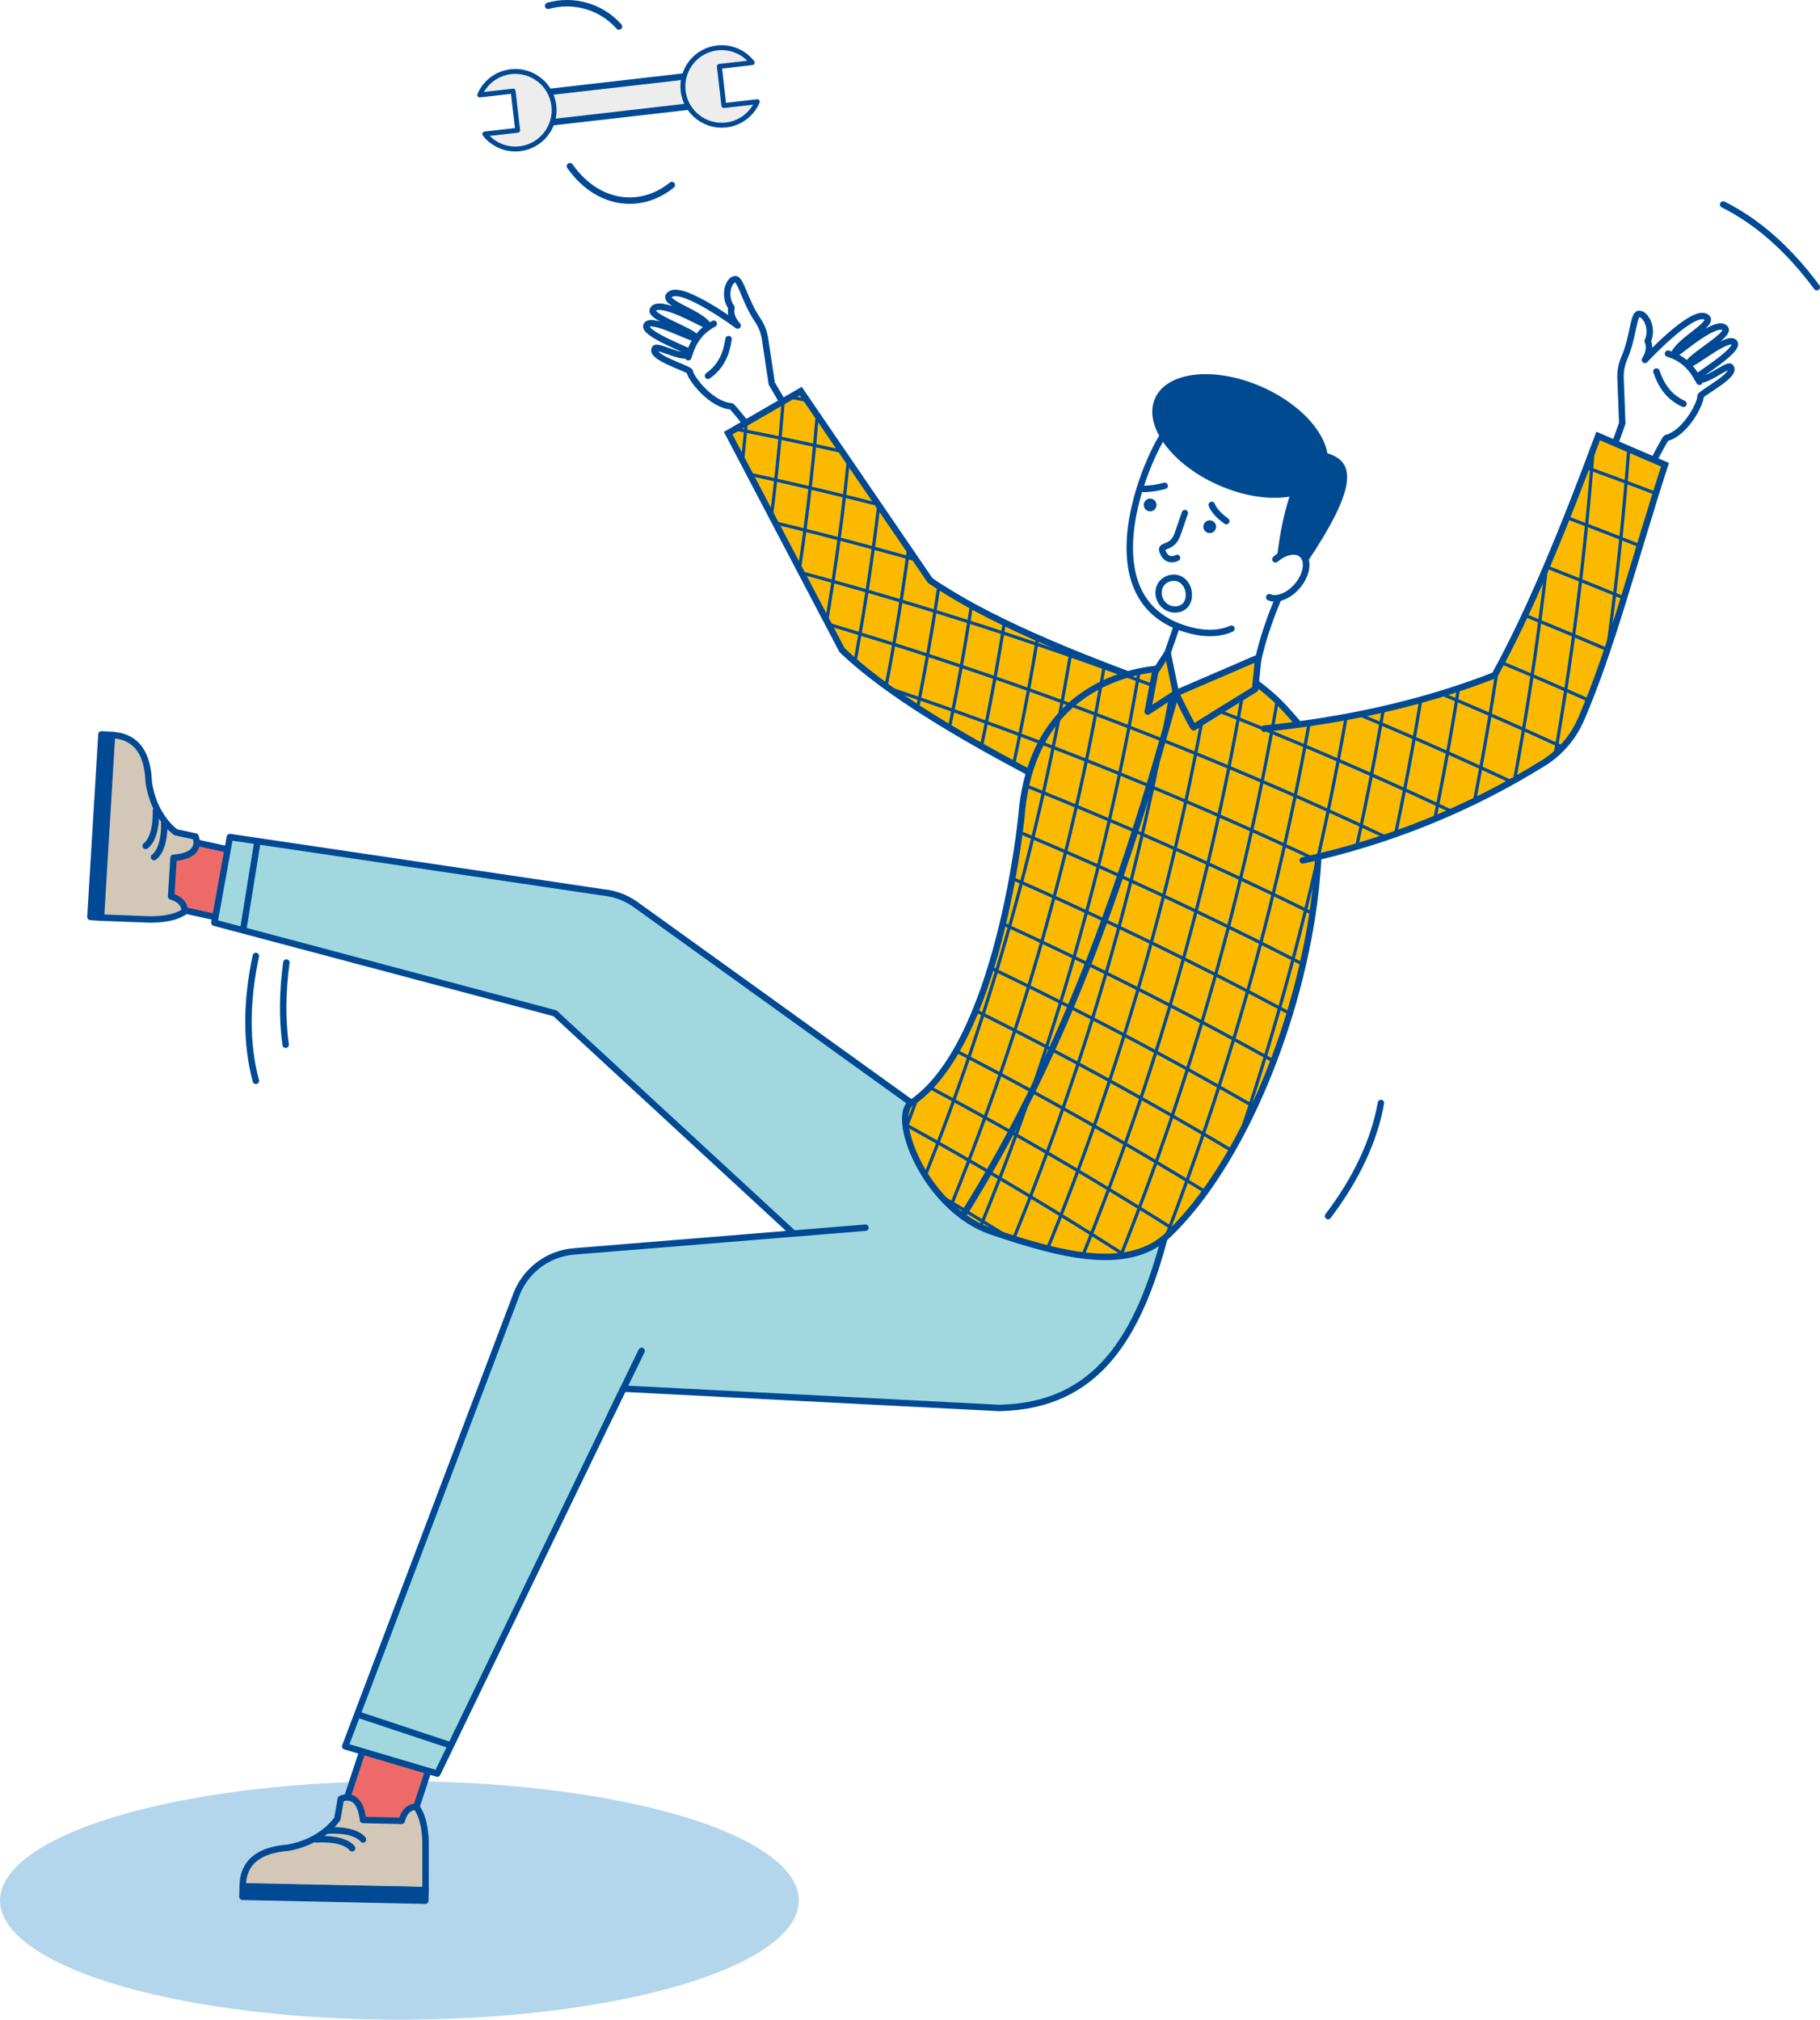 <?xml version="1.0" encoding="utf-8"?>
<!-- Generator: Adobe Illustrator 27.0.1, SVG Export Plug-In . SVG Version: 6.00 Build 0)  -->
<svg version="1.1" xmlns="http://www.w3.org/2000/svg" xmlns:xlink="http://www.w3.org/1999/xlink" x="0px" y="0px"
	 viewBox="0 0 424.569 471.2" style="enable-background:new 0 0 424.569 471.2;" xml:space="preserve">
<style type="text/css">
	.st0{fill:#FFFFFF;}
	.st1{fill:#0062AE;}
	.st2{fill:#EDEDED;}
	.st3{fill:#EBF6F6;}
	.st4{fill:#004994;}
	.st5{fill:#808080;}
	.st6{fill:#0075BF;}
	.st7{fill:#DADADA;}
	.st8{clip-path:url(#SVGID_00000163768549301937234560000007163048825406513070_);}
	.st9{fill:#63ABD8;}
	.st10{fill:#A1DAF8;}
	.st11{fill:#F4A6A5;}
	.st12{fill:#EF8180;}
	.st13{opacity:0.4;fill:#A1DAF8;}
	.st14{clip-path:url(#SVGID_00000036219347846313012570000012886630102944395660_);}
	.st15{fill:#D3C7B8;stroke:#004994;stroke-width:1.022;stroke-linecap:round;stroke-linejoin:round;stroke-miterlimit:10;}
	.st16{fill:#A88E72;stroke:#004994;stroke-width:1.022;stroke-linecap:round;stroke-linejoin:round;stroke-miterlimit:10;}
	.st17{fill:none;stroke:#004994;stroke-width:1.022;stroke-linecap:round;stroke-linejoin:round;stroke-miterlimit:10;}
	.st18{fill:#80A4C9;stroke:#004994;stroke-width:1.022;stroke-linecap:round;stroke-linejoin:round;stroke-miterlimit:10;}
	.st19{fill:#FBBA00;stroke:#004994;stroke-width:1.022;stroke-linecap:round;stroke-miterlimit:10;}
	.st20{fill:#004994;stroke:#004994;stroke-width:1.022;stroke-linecap:round;stroke-linejoin:round;stroke-miterlimit:10;}
	.st21{fill:none;stroke:#004A92;stroke-width:0.986;stroke-linecap:round;stroke-linejoin:round;stroke-miterlimit:10;}
	.st22{fill:#FFFFFF;stroke:#004994;stroke-width:1.022;stroke-linecap:round;stroke-linejoin:round;stroke-miterlimit:10;}
	.st23{fill:#FBBA00;stroke:#004994;stroke-width:1.022;stroke-linecap:round;stroke-linejoin:round;stroke-miterlimit:10;}
	.st24{fill:none;stroke:#004A92;stroke-width:0.573;stroke-linecap:round;stroke-linejoin:round;stroke-miterlimit:10;}
	.st25{fill:none;stroke:#004A92;stroke-width:0.528;stroke-linecap:round;stroke-linejoin:round;stroke-miterlimit:10;}
	.st26{fill:none;stroke:#004994;stroke-width:1.022;stroke-linecap:round;stroke-miterlimit:10;}
	.st27{opacity:0.5;}
	.st28{opacity:0.16;fill:url(#SVGID_00000129182956321651975450000006918209395526501522_);}
	.st29{opacity:0.16;fill:url(#SVGID_00000007405208094391716020000017697337684137219510_);}
	.st30{fill:#EC6B69;}
	.st31{opacity:0.5;fill:#A1DAF8;}
	.st32{fill:#EC6B69;stroke:#004994;stroke-linecap:round;stroke-linejoin:round;stroke-miterlimit:10;}
	.st33{fill:#D3C7B8;stroke:#004994;stroke-linejoin:round;stroke-miterlimit:10;}
	.st34{fill:none;stroke:#004994;stroke-linecap:round;stroke-linejoin:round;stroke-miterlimit:10;}
	.st35{fill:#004994;stroke:#004994;stroke-linejoin:round;stroke-miterlimit:10;}
	.st36{fill:#00B1EB;}
	.st37{fill:#A1D8DF;stroke:#004994;stroke-miterlimit:10;}
	.st38{fill:#FBBA00;stroke:#004994;stroke-linecap:round;stroke-linejoin:round;stroke-miterlimit:10;}
	.st39{fill:none;stroke:#004994;stroke-linecap:round;stroke-miterlimit:10;}
	.st40{fill:#FFFFFF;stroke:#004994;stroke-linecap:round;stroke-linejoin:round;stroke-miterlimit:10;}
	.st41{fill:#004994;stroke:#004994;stroke-linecap:round;stroke-linejoin:round;stroke-miterlimit:10;}
	.st42{fill:#EC6B69;stroke:#004994;stroke-miterlimit:10;}
	.st43{clip-path:url(#SVGID_00000077307193048379865940000012036232704842033319_);}
	.st44{fill:none;stroke:#004994;stroke-width:0.5;stroke-linecap:round;stroke-linejoin:round;stroke-miterlimit:10;}
	.st45{clip-path:url(#SVGID_00000134941106035578908930000006071886632529039756_);}
	.st46{fill:none;stroke:#004994;stroke-width:2;stroke-linecap:round;stroke-linejoin:round;stroke-miterlimit:10;}
	.st47{clip-path:url(#SVGID_00000118388930603141667160000009905787595349687721_);}
	.st48{fill:#FFFFFF;stroke:#004994;stroke-linejoin:round;stroke-miterlimit:10;}
	.st49{fill:#00B1EB;stroke:#004994;stroke-miterlimit:10;}
	.st50{fill:#80A4C9;stroke:#004994;stroke-linecap:round;stroke-linejoin:round;stroke-miterlimit:10;}
	.st51{fill:#B9A58E;stroke:#004994;stroke-linecap:round;stroke-linejoin:round;stroke-miterlimit:10;}
	.st52{fill:#FDDC80;stroke:#004994;stroke-linecap:round;stroke-linejoin:round;stroke-miterlimit:10;}
	.st53{opacity:0.3;fill:#0075BF;}
	.st54{fill:#FFFFFF;stroke:#004994;stroke-width:1.662;stroke-linejoin:round;stroke-miterlimit:10;}
	.st55{fill:none;stroke:#004994;stroke-width:1.662;stroke-linecap:round;stroke-linejoin:round;stroke-miterlimit:10;}
	.st56{fill:#004994;stroke:#004994;stroke-width:1.662;stroke-linejoin:round;stroke-miterlimit:10;}
	.st57{fill:#004994;stroke:#004994;stroke-width:1.662;stroke-linecap:round;stroke-linejoin:round;stroke-miterlimit:10;}
	.st58{fill:#00B1EB;stroke:#004994;stroke-width:1.662;stroke-miterlimit:10;}
	.st59{fill:#80A4C9;stroke:#004994;stroke-width:1.662;stroke-linecap:round;stroke-linejoin:round;stroke-miterlimit:10;}
	.st60{fill:#FBBA00;stroke:#004994;stroke-width:1.662;stroke-linecap:round;stroke-linejoin:round;stroke-miterlimit:10;}
	.st61{fill:#B9A58E;stroke:#004994;stroke-width:1.662;stroke-linecap:round;stroke-linejoin:round;stroke-miterlimit:10;}
	.st62{fill:#FFFFFF;stroke:#004994;stroke-width:1.662;stroke-linecap:round;stroke-linejoin:round;stroke-miterlimit:10;}
	.st63{fill:#FDDC80;stroke:#004994;stroke-width:1.662;stroke-linecap:round;stroke-linejoin:round;stroke-miterlimit:10;}
	.st64{fill:#D3C7B8;stroke:#004994;stroke-width:1.662;stroke-linejoin:round;stroke-miterlimit:10;}
	.st65{fill:#D3C7B8;stroke:#004994;stroke-linecap:round;stroke-linejoin:round;stroke-miterlimit:10;}
	.st66{fill:#EC6B69;stroke:#004994;stroke-width:0.75;stroke-linecap:round;stroke-linejoin:round;stroke-miterlimit:10;}
	.st67{fill:#D3C7B8;stroke:#004994;stroke-width:0.75;stroke-linejoin:round;stroke-miterlimit:10;}
	.st68{fill:none;stroke:#004994;stroke-width:0.75;stroke-linecap:round;stroke-linejoin:round;stroke-miterlimit:10;}
	.st69{fill:#004994;stroke:#004994;stroke-width:0.75;stroke-linejoin:round;stroke-miterlimit:10;}
	.st70{fill:#A1D8DF;stroke:#004994;stroke-width:0.75;stroke-miterlimit:10;}
	.st71{fill:#FBBA00;stroke:#004994;stroke-width:0.75;stroke-linecap:round;stroke-linejoin:round;stroke-miterlimit:10;}
	.st72{fill:none;stroke:#004994;stroke-width:0.75;stroke-linecap:round;stroke-miterlimit:10;}
	.st73{fill:#FFFFFF;stroke:#004994;stroke-width:0.75;stroke-linecap:round;stroke-linejoin:round;stroke-miterlimit:10;}
	.st74{fill:#004994;stroke:#004994;stroke-width:0.75;stroke-linecap:round;stroke-linejoin:round;stroke-miterlimit:10;}
	.st75{fill:#EC6B69;stroke:#004994;stroke-width:0.75;stroke-miterlimit:10;}
	.st76{clip-path:url(#SVGID_00000037692802365461619840000011174415843140105147_);}
	.st77{fill:none;stroke:#004994;stroke-width:0.375;stroke-linecap:round;stroke-linejoin:round;stroke-miterlimit:10;}
	.st78{clip-path:url(#SVGID_00000070810026299042577230000013248110550295824306_);}
	.st79{clip-path:url(#SVGID_00000065781418424435968430000004946297129121431198_);}
	.st80{fill:#0075BF;stroke:#004994;stroke-width:0.75;stroke-miterlimit:10;}
	.st81{fill:#80A4C9;stroke:#004994;stroke-width:0.75;stroke-linecap:round;stroke-linejoin:round;stroke-miterlimit:10;}
	.st82{fill:#004A92;}
	.st83{fill:#004994;stroke:#80A4C9;stroke-width:0.75;stroke-linecap:round;stroke-linejoin:round;stroke-miterlimit:10;}
	.st84{fill:#FFFFFF;stroke:#004994;stroke-width:0.75;stroke-linejoin:round;stroke-miterlimit:10;}
	.st85{fill:#00B1EB;stroke:#004994;stroke-width:0.75;stroke-miterlimit:10;}
	.st86{fill:#B9A58E;stroke:#004994;stroke-width:0.75;stroke-linecap:round;stroke-linejoin:round;stroke-miterlimit:10;}
	.st87{fill:#FDDC80;stroke:#004994;stroke-width:0.75;stroke-linecap:round;stroke-linejoin:round;stroke-miterlimit:10;}
	.st88{fill:#D3C7B8;stroke:#004994;stroke-width:0.75;stroke-linecap:round;stroke-linejoin:round;stroke-miterlimit:10;}
	.st89{clip-path:url(#SVGID_00000168100301696828374340000016185661970617027992_);}
	.st90{fill:#A88E72;stroke:#004994;stroke-width:0.75;stroke-linecap:round;stroke-linejoin:round;stroke-miterlimit:10;}
	.st91{fill:none;stroke:#004A92;stroke-width:0.75;stroke-linecap:round;stroke-linejoin:round;stroke-miterlimit:10;}
	.st92{fill:none;stroke:#004A92;stroke-width:0.408;stroke-linecap:round;stroke-linejoin:round;stroke-miterlimit:10;}
	.st93{fill:none;stroke:#004A92;stroke-width:0.376;stroke-linecap:round;stroke-linejoin:round;stroke-miterlimit:10;}
	.st94{fill:#FBBA00;stroke:#004994;stroke-width:0.75;stroke-linecap:round;stroke-miterlimit:10;}
	.st95{clip-path:url(#SVGID_00000098211675489117226740000011985850529417088395_);}
	.st96{fill:#F2F2F2;stroke:#004994;stroke-width:0.75;stroke-miterlimit:10;}
	.st97{fill:#FFFFFF;stroke:#004994;stroke-width:0.75;stroke-miterlimit:10;}
	.st98{fill:#004994;stroke:#004994;stroke-width:0.75;stroke-miterlimit:10;}
	.st99{fill:none;stroke:#004994;stroke-width:3;stroke-linecap:round;stroke-miterlimit:10;}
	.st100{clip-path:url(#SVGID_00000130637868615773846110000005355772467905853317_);}
	.st101{clip-path:url(#SVGID_00000110434869758764210410000010099656727988972193_);}
	.st102{fill:#0075BF;stroke:#004994;stroke-miterlimit:10;}
	.st103{fill:#004994;stroke:#80A4C9;stroke-linecap:round;stroke-linejoin:round;stroke-miterlimit:10;}
	.st104{clip-path:url(#SVGID_00000160161100645682705210000003397850202480991126_);}
	.st105{clip-path:url(#SVGID_00000052086690118272669480000007645678067967861912_);}
	.st106{clip-path:url(#SVGID_00000121244123003549991930000012132701097517204388_);}
	.st107{fill:#A88E72;stroke:#004994;stroke-linecap:round;stroke-linejoin:round;stroke-miterlimit:10;}
	.st108{fill:none;stroke:#004A92;stroke-linecap:round;stroke-linejoin:round;stroke-miterlimit:10;}
	.st109{fill:none;stroke:#004A92;stroke-width:0.544;stroke-linecap:round;stroke-linejoin:round;stroke-miterlimit:10;}
	.st110{fill:none;stroke:#004A92;stroke-width:0.502;stroke-linecap:round;stroke-linejoin:round;stroke-miterlimit:10;}
	.st111{fill:#FBBA00;stroke:#004994;stroke-linecap:round;stroke-miterlimit:10;}
	.st112{clip-path:url(#SVGID_00000020368086340818043340000000657532796123031229_);}
	.st113{clip-path:url(#SVGID_00000061441894124248706800000005586965517845006496_);}
	.st114{clip-path:url(#SVGID_00000037692457973284619190000005899902983531214005_);}
	.st115{clip-path:url(#SVGID_00000002374671303985382990000005458803793496414116_);}
	.st116{clip-path:url(#SVGID_00000081612220301968814310000013820272205690739336_);}
	.st117{clip-path:url(#SVGID_00000123399959771475221020000007106410610282037950_);}
	.st118{clip-path:url(#SVGID_00000057847667506308193860000006699519488959962024_);}
	.st119{fill:#0075BF;stroke:#004994;stroke-linejoin:round;stroke-miterlimit:10;}
	.st120{opacity:0.5;fill:#F1908E;}
	.st121{clip-path:url(#SVGID_00000160183028726933667130000004995155391932441750_);}
	.st122{fill:#FFCC00;stroke:#004994;stroke-linecap:round;stroke-linejoin:round;stroke-miterlimit:10;}
	.st123{fill:#00B1EB;stroke:#004994;stroke-linejoin:round;stroke-miterlimit:10;}
	.st124{fill:none;stroke:#004994;stroke-linejoin:round;stroke-miterlimit:10;}
	.st125{fill:#FFCC00;}
	.st126{fill:#FFFFFF;stroke:#004A92;stroke-linecap:round;stroke-linejoin:round;stroke-miterlimit:10;}
	.st127{fill:#EC6B69;stroke:#004994;stroke-linejoin:round;stroke-miterlimit:10;}
	.st128{fill:#FBBA00;stroke:#004994;stroke-width:1.5;stroke-linecap:round;stroke-linejoin:round;stroke-miterlimit:10;}
	.st129{fill:none;stroke:#004994;stroke-width:1.5;stroke-linecap:round;stroke-linejoin:round;stroke-miterlimit:10;}
	.st130{fill:none;stroke:#FF00FF;stroke-width:3;stroke-miterlimit:10;}
	.st131{fill:none;stroke:#FF00FF;stroke-width:3;stroke-miterlimit:10;stroke-dasharray:6.005,6.005;}
	.st132{fill:none;stroke:#FF00FF;stroke-width:3;stroke-miterlimit:10;stroke-dasharray:6,6;}
	.st133{fill:#FF00FF;}
	.st134{clip-path:url(#SVGID_00000072276416932893255330000013494690057528015031_);}
	.st135{fill:#00B1EB;stroke:#004994;stroke-linecap:round;stroke-miterlimit:10;}
	.st136{clip-path:url(#SVGID_00000020366976913224899060000007695941894711141306_);}
	.st137{fill:none;stroke:#FFFFFF;stroke-width:2.168;stroke-linejoin:round;stroke-miterlimit:10;}
	.st138{fill:none;stroke:#FFFFFF;stroke-width:1.612;stroke-linejoin:round;stroke-miterlimit:10;}
	.st139{fill:none;stroke:#004994;stroke-width:10;stroke-linecap:round;stroke-miterlimit:10;}
	.st140{fill:#FFFFFF;stroke:#004994;stroke-width:1.5;stroke-linecap:round;stroke-linejoin:round;stroke-miterlimit:10;}
	.st141{fill:#EC6B69;stroke:#004994;stroke-width:1.5;stroke-linecap:round;stroke-linejoin:round;stroke-miterlimit:10;}
	.st142{fill:#D3C7B8;stroke:#004994;stroke-width:1.5;stroke-linejoin:round;stroke-miterlimit:10;}
	.st143{fill:#004994;stroke:#004994;stroke-width:1.5;stroke-linejoin:round;stroke-miterlimit:10;}
	.st144{fill:#FBBA00;stroke:#004994;stroke-width:1.5;stroke-linecap:round;stroke-miterlimit:10;}
	.st145{fill:#A1D8DF;stroke:#004994;stroke-width:1.5;stroke-linecap:round;stroke-linejoin:round;stroke-miterlimit:10;}
	.st146{fill:none;}
	.st147{fill:#FFFFFF;stroke:#004A92;stroke-width:1.537;stroke-linecap:round;stroke-linejoin:round;stroke-miterlimit:10;}
	.st148{fill:none;stroke:#004A92;stroke-width:1.465;stroke-linecap:round;stroke-linejoin:round;stroke-miterlimit:10;}
	.st149{fill:none;stroke:#004994;stroke-width:1.5;stroke-linejoin:round;stroke-miterlimit:10;}
	.st150{clip-path:url(#SVGID_00000162330140365234810110000000047803482544536730_);}
	.st151{fill:#EDEDED;stroke:#004994;stroke-width:1.5;stroke-linecap:round;stroke-linejoin:round;stroke-miterlimit:10;}
	.st152{fill:none;stroke:#004994;stroke-width:1.148;stroke-linecap:round;stroke-linejoin:round;stroke-miterlimit:10;}
	.st153{clip-path:url(#SVGID_00000120550162119455108790000016932785290315361161_);}
	.st154{clip-path:url(#SVGID_00000173879828438340417960000006204065448944376213_);}
	.st155{fill:#195C9E;}
	.st156{fill:#D3C7B8;stroke:#004994;stroke-width:1.5;stroke-linecap:round;stroke-linejoin:round;stroke-miterlimit:10;}
	.st157{fill:#A88E72;stroke:#004994;stroke-width:1.5;stroke-linecap:round;stroke-linejoin:round;stroke-miterlimit:10;}
	.st158{fill:#80A4C9;stroke:#004994;stroke-width:1.5;stroke-linecap:round;stroke-linejoin:round;stroke-miterlimit:10;}
	.st159{fill:#004994;stroke:#004994;stroke-width:1.5;stroke-linecap:round;stroke-linejoin:round;stroke-miterlimit:10;}
	.st160{fill:none;stroke:#004A92;stroke-width:1.447;stroke-linecap:round;stroke-linejoin:round;stroke-miterlimit:10;}
	.st161{fill:none;stroke:#004A92;stroke-width:0.84;stroke-linecap:round;stroke-linejoin:round;stroke-miterlimit:10;}
	.st162{fill:none;stroke:#004A92;stroke-width:0.774;stroke-linecap:round;stroke-linejoin:round;stroke-miterlimit:10;}
	.st163{fill:#0075BF;stroke:#004994;stroke-width:1.5;stroke-linecap:round;stroke-linejoin:round;stroke-miterlimit:10;}
	.st164{fill:#F6F6F6;stroke:#004994;stroke-width:1.5;stroke-linecap:round;stroke-linejoin:round;stroke-miterlimit:10;}
	.st165{fill:none;stroke:#004994;stroke-width:1.5;stroke-linecap:round;stroke-miterlimit:10;}
	.st166{fill:#4076AF;stroke:#004994;stroke-width:1.5;stroke-linecap:round;stroke-linejoin:round;stroke-miterlimit:10;}
	.st167{opacity:0.3;fill:#004994;stroke:#004994;stroke-width:0.693;stroke-miterlimit:10;}
	.st168{fill:#0075BF;stroke:#004994;stroke-width:1.5;stroke-linejoin:round;stroke-miterlimit:10;}
	.st169{fill:#B3B3B3;stroke:#004994;stroke-width:1.534;stroke-linecap:round;stroke-linejoin:round;stroke-miterlimit:10;}
	.st170{fill:#EDEDED;stroke:#004994;stroke-width:1.534;stroke-linecap:round;stroke-linejoin:round;stroke-miterlimit:10;}
	.st171{fill:#004994;stroke:#004994;stroke-width:1.534;stroke-linecap:round;stroke-linejoin:round;stroke-miterlimit:10;}
	.st172{fill:#F2F2F2;}
	.st173{fill:none;stroke:#004994;stroke-width:1.534;stroke-linecap:round;stroke-linejoin:round;stroke-miterlimit:10;}
	.st174{fill:#F2F2F2;stroke:#004994;stroke-width:1.534;stroke-linecap:round;stroke-linejoin:round;stroke-miterlimit:10;}
	.st175{fill:#0075BF;stroke:#004994;stroke-width:1.534;stroke-linecap:round;stroke-linejoin:round;stroke-miterlimit:10;}
	.st176{fill:#EDEDED;stroke:#004994;stroke-width:1.5;stroke-miterlimit:10;}
	.st177{fill:#A1DAF8;stroke:#004994;stroke-width:1.5;stroke-linejoin:round;stroke-miterlimit:10;}
	.st178{clip-path:url(#SVGID_00000023963025983140502200000002873663191735216262_);fill:#F0F9FE;}
	.st179{clip-path:url(#SVGID_00000063606415453498502260000006491904013925994943_);}
	.st180{opacity:0.6;fill:#A1DAF8;}
	.st181{fill:none;stroke:#FF00FF;stroke-miterlimit:10;}
	.st182{fill:#00B1EB;stroke:#004994;stroke-width:1.5;stroke-miterlimit:10;}
	.st183{fill:#00B1EB;stroke:#004994;stroke-width:1.5;stroke-linecap:round;stroke-miterlimit:10;}
	.st184{fill:#F2F2F2;stroke:#004994;stroke-width:1.5;stroke-miterlimit:10;}
	.st185{fill:#004994;stroke:#004994;stroke-width:1.5;stroke-miterlimit:10;}
	.st186{fill:none;stroke:#004994;stroke-width:7;stroke-linecap:round;stroke-miterlimit:10;}
	.st187{fill:none;stroke:#004994;stroke-width:10.7;stroke-miterlimit:10;}
	.st188{fill:none;stroke:#004994;stroke-width:10;stroke-miterlimit:10;}
	.st189{fill:none;stroke:#004994;stroke-width:8;stroke-miterlimit:10;}
	.st190{fill:none;stroke:#6692BF;stroke-width:7;stroke-linecap:round;stroke-miterlimit:10;}
	.st191{fill:none;stroke:#0075BF;stroke-width:10;stroke-miterlimit:10;}
	.st192{fill:none;stroke:#6692BF;stroke-width:4;stroke-linecap:round;stroke-miterlimit:10;}
	.st193{fill:#F2F2F2;stroke:#004994;stroke-width:0.851;stroke-miterlimit:10;}
	.st194{fill:none;stroke:#6692BF;stroke-width:3.972;stroke-linecap:round;stroke-miterlimit:10;}
	.st195{fill:none;stroke:#004994;stroke-width:3.972;stroke-linecap:round;stroke-miterlimit:10;}
	.st196{fill:none;stroke:#0075BF;stroke-width:5.675;stroke-miterlimit:10;}
	.st197{fill:none;stroke:#6692BF;stroke-width:2.27;stroke-linecap:round;stroke-miterlimit:10;}
	.st198{fill:#004994;stroke:#004994;stroke-width:0.851;stroke-miterlimit:10;}
	.st199{fill:#FFFFFF;stroke:#004994;stroke-miterlimit:10;}
	.st200{fill:#F2F2F2;stroke:#004994;stroke-width:0.951;stroke-miterlimit:10;}
	.st201{fill:none;stroke:#6692BF;stroke-width:4.437;stroke-linecap:round;stroke-miterlimit:10;}
	.st202{fill:none;stroke:#004994;stroke-width:4.437;stroke-linecap:round;stroke-miterlimit:10;}
	.st203{fill:none;stroke:#0075BF;stroke-width:6.338;stroke-miterlimit:10;}
	.st204{fill:none;stroke:#6692BF;stroke-width:2.535;stroke-linecap:round;stroke-miterlimit:10;}
	.st205{fill:#004994;stroke:#004994;stroke-width:0.951;stroke-miterlimit:10;}
	.st206{fill:#00B1EB;stroke:#004994;stroke-width:1.561;stroke-linejoin:round;stroke-miterlimit:10;}
	.st207{fill:#FFFFFF;stroke:#004994;stroke-width:1.499;stroke-linecap:round;stroke-linejoin:round;stroke-miterlimit:10;}
	.st208{fill:#004994;stroke:#004994;stroke-width:1.499;stroke-linecap:round;stroke-linejoin:round;stroke-miterlimit:10;}
	.st209{fill:#FFCC00;stroke:#004994;stroke-width:1.561;stroke-linecap:round;stroke-linejoin:round;stroke-miterlimit:10;}
	.st210{fill:#FFFFFF;stroke:#004994;stroke-width:1.561;stroke-linecap:round;stroke-linejoin:round;stroke-miterlimit:10;}
	.st211{fill:none;stroke:#004994;stroke-width:1.561;stroke-linecap:round;stroke-linejoin:round;stroke-miterlimit:10;}
	.st212{fill:#80A4C9;stroke:#004994;stroke-width:1.561;stroke-linecap:round;stroke-linejoin:round;stroke-miterlimit:10;}
	.st213{opacity:0.3;fill:#004994;stroke:#004994;stroke-width:0.333;stroke-miterlimit:10;}
	.st214{fill:#00B1EB;stroke:#004994;stroke-width:1.561;stroke-miterlimit:10;}
	.st215{fill:none;stroke:#004994;stroke-width:1.561;stroke-linejoin:round;stroke-miterlimit:10;}
	.st216{fill:none;stroke:#004A92;stroke-width:1.561;stroke-linecap:round;stroke-linejoin:round;stroke-miterlimit:10;}
	.st217{fill:#FFFFFF;stroke:#004A92;stroke-width:1.561;stroke-linecap:round;stroke-linejoin:round;stroke-miterlimit:10;}
	.st218{fill:#EC6B69;stroke:#004994;stroke-width:1.561;stroke-linejoin:round;stroke-miterlimit:10;}
	.st219{fill:#00B1EB;stroke:#004994;stroke-width:1.328;stroke-linejoin:round;stroke-miterlimit:10;}
	.st220{fill:#00B1EB;stroke:#004994;stroke-width:1.356;stroke-linejoin:round;stroke-miterlimit:10;}
	.st221{fill:#004994;stroke:#004994;stroke-width:1.561;stroke-linecap:round;stroke-linejoin:round;stroke-miterlimit:10;}
	.st222{fill:#EDEDED;stroke:#004994;stroke-width:1.561;stroke-linecap:round;stroke-linejoin:round;stroke-miterlimit:10;}
	.st223{fill:#A1D8DF;stroke:#004994;stroke-linecap:round;stroke-linejoin:round;stroke-miterlimit:10;}
	.st224{clip-path:url(#SVGID_00000043435487641514050860000006119639004664125102_);}
	.st225{fill:none;stroke:#004A92;stroke-width:0.663;stroke-linecap:round;stroke-linejoin:round;stroke-miterlimit:10;}
	.st226{fill:#004994;stroke:#004994;stroke-miterlimit:10;}
	.st227{display:none;}
	.st228{display:inline;}
	.st229{opacity:0.6;}
	.st230{filter:url(#Adobe_OpacityMaskFilter);}
	.st231{mask:url(#SVGID_00000092437060442059396150000012013133486666252199_);}
	.st232{filter:url(#Adobe_OpacityMaskFilter_00000005975296177025128150000008160947450238749602_);}
	.st233{mask:url(#SVGID_00000092431046285523086860000000271686693474680739_);}
	.st234{filter:url(#Adobe_OpacityMaskFilter_00000074436892262695011610000016749082959827079598_);}
	.st235{mask:url(#SVGID_00000021109313295473738730000006809114567143825027_);}
	.st236{filter:url(#Adobe_OpacityMaskFilter_00000020374374490589735340000015955701946306560189_);}
	.st237{mask:url(#SVGID_00000024698771615491665050000009475093874435850426_);}
	.st238{filter:url(#Adobe_OpacityMaskFilter_00000176728657212639989780000011406529878128230313_);}
	.st239{mask:url(#SVGID_00000123414746033925318690000010782697662914336680_);}
	.st240{filter:url(#Adobe_OpacityMaskFilter_00000137830823414640481620000011271001700734816172_);}
	.st241{mask:url(#SVGID_00000155863490600401091360000000619685893608746653_);}
	.st242{filter:url(#Adobe_OpacityMaskFilter_00000112601154227193778860000001443807315367207824_);}
	.st243{mask:url(#SVGID_00000167371805867288108200000003481904409925743238_);}
	.st244{filter:url(#Adobe_OpacityMaskFilter_00000011747782691518239710000008334148171470319801_);}
	.st245{mask:url(#SVGID_00000018949127660028694120000011169077374296490379_);}
	.st246{display:inline;fill:#004994;}
	.st247{display:inline;fill:#00B1EB;stroke:#004994;stroke-width:1.561;stroke-linejoin:round;stroke-miterlimit:10;}
	
		.st248{display:inline;fill:#FFFFFF;stroke:#004994;stroke-width:1.499;stroke-linecap:round;stroke-linejoin:round;stroke-miterlimit:10;}
	
		.st249{display:inline;fill:#004994;stroke:#004994;stroke-width:1.499;stroke-linecap:round;stroke-linejoin:round;stroke-miterlimit:10;}
	
		.st250{display:inline;fill:#FFCC00;stroke:#004994;stroke-width:1.561;stroke-linecap:round;stroke-linejoin:round;stroke-miterlimit:10;}
	
		.st251{display:inline;fill:#80A4C9;stroke:#004994;stroke-width:1.561;stroke-linecap:round;stroke-linejoin:round;stroke-miterlimit:10;}
	.st252{display:inline;opacity:0.3;fill:#004994;stroke:#004994;stroke-width:0.693;stroke-miterlimit:10;}
	.st253{display:inline;opacity:0.3;fill:#004994;stroke:#004994;stroke-width:0.333;stroke-miterlimit:10;}
	.st254{display:inline;fill:#00B1EB;stroke:#004994;stroke-width:1.561;stroke-miterlimit:10;}
	.st255{fill:none;stroke:#004994;stroke-width:1.367;stroke-linejoin:round;stroke-miterlimit:10;}
	
		.st256{display:inline;fill:#FFFFFF;stroke:#004994;stroke-width:1.561;stroke-linecap:round;stroke-linejoin:round;stroke-miterlimit:10;}
	
		.st257{display:inline;fill:none;stroke:#004A92;stroke-width:1.561;stroke-linecap:round;stroke-linejoin:round;stroke-miterlimit:10;}
	.st258{display:inline;fill:#FFCC00;}
	
		.st259{display:inline;fill:#FFFFFF;stroke:#004A92;stroke-width:1.561;stroke-linecap:round;stroke-linejoin:round;stroke-miterlimit:10;}
	
		.st260{display:inline;fill:none;stroke:#004994;stroke-width:1.561;stroke-linecap:round;stroke-linejoin:round;stroke-miterlimit:10;}
	.st261{display:inline;fill:#EC6B69;stroke:#004994;stroke-width:1.561;stroke-linejoin:round;stroke-miterlimit:10;}
	.st262{display:inline;fill:#00B1EB;stroke:#004994;stroke-width:1.328;stroke-linejoin:round;stroke-miterlimit:10;}
	.st263{display:inline;fill:#00B1EB;stroke:#004994;stroke-width:1.5;stroke-miterlimit:10;}
	.st264{display:inline;fill:#00B1EB;stroke:#004994;stroke-width:1.356;stroke-linejoin:round;stroke-miterlimit:10;}
	.st265{filter:url(#Adobe_OpacityMaskFilter_00000054256053714967843050000018239556484490604198_);}
	.st266{mask:url(#SVGID_00000083777322947221466230000000812257353247131015_);}
	.st267{filter:url(#Adobe_OpacityMaskFilter_00000031202839286148841490000015384443822433263242_);}
	.st268{mask:url(#SVGID_00000160883377720556256480000001067992253609316529_);}
	.st269{filter:url(#Adobe_OpacityMaskFilter_00000155116990833270182350000014567912809621714609_);}
	.st270{mask:url(#SVGID_00000114775781184119855620000016125248174082288772_);}
	.st271{filter:url(#Adobe_OpacityMaskFilter_00000107570933670218929520000001469898795398611879_);}
	.st272{mask:url(#SVGID_00000044885773237250840570000012951268106755876994_);}
	
		.st273{display:inline;fill:#004994;stroke:#004994;stroke-width:1.561;stroke-linecap:round;stroke-linejoin:round;stroke-miterlimit:10;}
	
		.st274{display:inline;fill:#EDEDED;stroke:#004994;stroke-width:1.561;stroke-linecap:round;stroke-linejoin:round;stroke-miterlimit:10;}
	.st275{display:inline;fill:none;stroke:#004994;stroke-width:1.5;stroke-linecap:round;stroke-miterlimit:10;}
	.st276{filter:url(#Adobe_OpacityMaskFilter_00000010997060612250988880000016263024283995099305_);}
	.st277{mask:url(#SVGID_00000122679186852154309780000006356279468990415782_);}
	.st278{filter:url(#Adobe_OpacityMaskFilter_00000091719454980495090800000011934104163970064531_);}
	.st279{mask:url(#SVGID_00000091726779150882484090000017741457200845753518_);}
	.st280{filter:url(#Adobe_OpacityMaskFilter_00000083776430588739307920000016356219268940331190_);}
	.st281{mask:url(#SVGID_00000003071312065994177670000008762795252994208653_);}
	.st282{filter:url(#Adobe_OpacityMaskFilter_00000148627279872215376060000009669415040144159888_);}
	.st283{mask:url(#SVGID_00000072276069371140044160000003095919503609177731_);}
	.st284{filter:url(#Adobe_OpacityMaskFilter_00000165948542162666117490000015797578689498285229_);}
	.st285{mask:url(#SVGID_00000036228672516612850740000007608564668099417023_);}
	.st286{fill:#99C8E5;}
	.st287{filter:url(#Adobe_OpacityMaskFilter_00000000190230941958459930000006929446834536864898_);}
	.st288{mask:url(#SVGID_00000127753511645004831170000002708379039755972240_);}
	.st289{filter:url(#Adobe_OpacityMaskFilter_00000146487928396220435720000008743807156295563179_);}
	.st290{mask:url(#SVGID_00000139284715447791167370000013187839746374029746_);}
	.st291{display:inline;opacity:0.6;}
	.st292{filter:url(#Adobe_OpacityMaskFilter_00000083065688365610180580000006686355352395054523_);}
	.st293{mask:url(#SVGID_00000000903860902685995920000007495418885175859642_);}
	.st294{display:inline;fill:#A1DAF8;}
	.st295{display:inline;fill:none;stroke:#A1DAF8;stroke-width:3;stroke-miterlimit:10;}
	.st296{filter:url(#Adobe_OpacityMaskFilter_00000162343124648134189420000017407771171629046967_);}
	.st297{mask:url(#SVGID_00000142872270243150169250000000751435385316496802_);}
	.st298{filter:url(#Adobe_OpacityMaskFilter_00000152227595740074555450000003832375273837314433_);}
	.st299{mask:url(#SVGID_00000097462618419093936300000012007811373180532873_);}
	.st300{filter:url(#Adobe_OpacityMaskFilter_00000158016976237313949090000010892057396872617913_);}
	.st301{mask:url(#SVGID_00000108285543048662664460000004354837528308505002_);}
	.st302{filter:url(#Adobe_OpacityMaskFilter_00000012435362187327016710000002251389638774418835_);}
	.st303{mask:url(#SVGID_00000163052473197480001850000008957332930376574602_);}
	.st304{display:inline;opacity:0.2;fill:#004994;stroke:#004994;stroke-width:0.693;stroke-miterlimit:10;}
	.st305{opacity:0.2;fill:#004994;stroke:#004994;stroke-width:0.693;stroke-miterlimit:10;}
	.st306{filter:url(#Adobe_OpacityMaskFilter_00000042694264141642524800000001858000075534131628_);}
	.st307{mask:url(#SVGID_00000044160567022020875720000014123813385413041536_);}
	.st308{filter:url(#Adobe_OpacityMaskFilter_00000073002783243998028190000010414570987391360134_);}
	.st309{mask:url(#SVGID_00000143585151105268258550000015842928151764053135_);}
	.st310{filter:url(#Adobe_OpacityMaskFilter_00000049188012529919110560000002016490980921584530_);}
	.st311{mask:url(#SVGID_00000099635538605710651100000004288586028319746700_);}
	.st312{filter:url(#Adobe_OpacityMaskFilter_00000147187215869303466390000016606997292479461566_);}
	.st313{mask:url(#SVGID_00000150097993282210967130000016618218579952065179_);}
	.st314{filter:url(#Adobe_OpacityMaskFilter_00000096754566147515200610000008374303837400941466_);}
	.st315{mask:url(#SVGID_00000133529760025837575220000010893818983339508376_);}
	.st316{filter:url(#Adobe_OpacityMaskFilter_00000097458795103076539830000017606699298778857892_);}
	.st317{mask:url(#SVGID_00000047761565356663647980000014334100993154016672_);}
	.st318{filter:url(#Adobe_OpacityMaskFilter_00000043439976707631337990000001209815008981104550_);}
	.st319{mask:url(#SVGID_00000057143520475763531020000009381046908733775271_);}
	.st320{filter:url(#Adobe_OpacityMaskFilter_00000042724634884323765770000016431394047464912056_);}
	.st321{mask:url(#SVGID_00000144334319587168690140000013611533826152075191_);}
	.st322{filter:url(#Adobe_OpacityMaskFilter_00000101807245335045075670000007880802228557923469_);}
	.st323{mask:url(#SVGID_00000041995305064127370820000011055032773952183456_);}
	.st324{filter:url(#Adobe_OpacityMaskFilter_00000129908571114724108280000007544896643731870637_);}
	.st325{mask:url(#SVGID_00000123422732365182640200000008140997810882969001_);}
	.st326{filter:url(#Adobe_OpacityMaskFilter_00000036969853967121871760000017261563957596391840_);}
	.st327{mask:url(#SVGID_00000083060940918942568840000000267748361240484231_);}
	.st328{filter:url(#Adobe_OpacityMaskFilter_00000070832880916507332370000017495953073264649361_);}
	.st329{mask:url(#SVGID_00000034055642998023277170000012820557732904137404_);}
	.st330{filter:url(#Adobe_OpacityMaskFilter_00000156580197559476354770000000556712281998681017_);}
	.st331{mask:url(#SVGID_00000106125614787403665560000000280852846318192547_);}
	.st332{filter:url(#Adobe_OpacityMaskFilter_00000106842789570994834630000015780475141812359612_);}
	.st333{mask:url(#SVGID_00000054958446691097879930000001583560014713581463_);}
	.st334{filter:url(#Adobe_OpacityMaskFilter_00000100373682329435562550000012915171739181916808_);}
	.st335{mask:url(#SVGID_00000057132180497330018830000001226653530039929489_);}
	.st336{filter:url(#Adobe_OpacityMaskFilter_00000148637420271210028170000013562036245717089666_);}
	.st337{mask:url(#SVGID_00000156588074379086790710000008348702473069780393_);}
	.st338{filter:url(#Adobe_OpacityMaskFilter_00000042697347037978047170000015481960428156425116_);}
	.st339{mask:url(#SVGID_00000018933416838262591980000006852908863965575333_);}
	.st340{fill:none;stroke:#004994;stroke-width:6;stroke-miterlimit:10;}
	.st341{fill:none;stroke:#004994;stroke-width:11;stroke-linecap:round;stroke-miterlimit:10;}
	.st342{fill:#FBBA00;stroke:#004994;stroke-width:1.5;stroke-miterlimit:10;}
	.st343{filter:url(#Adobe_OpacityMaskFilter_00000140008790920435396790000012409477707727969704_);}
	.st344{mask:url(#SVGID_00000129913901418810089460000013717394563769069970_);}
	.st345{clip-path:url(#SVGID_00000095311084160610656700000010286676876714796455_);}
	.st346{fill:#0075BF;stroke:#004994;stroke-width:1.5;stroke-miterlimit:10;}
	.st347{fill:#EDEDED;stroke:#004994;stroke-width:1.5;stroke-linejoin:round;stroke-miterlimit:10;}
	.st348{clip-path:url(#SVGID_00000088824408010818924070000016735658036398780086_);fill:#F0F9FE;}
	.st349{fill:#FFFFFF;stroke:#EC6B69;stroke-width:8;stroke-miterlimit:10;}
	.st350{fill:none;stroke:#EC6B69;stroke-width:8;stroke-miterlimit:10;}
	.st351{fill:none;stroke:#A1DAF8;stroke-width:3;stroke-miterlimit:10;}
	.st352{filter:url(#Adobe_OpacityMaskFilter_00000163794157560549251870000008669365184867205268_);}
	.st353{mask:url(#SVGID_00000047776309545634767920000014794236743160338361_);}
	.st354{clip-path:url(#SVGID_00000132786953071693387610000004530535751809742503_);}
	.st355{clip-path:url(#SVGID_00000072997898889930660670000000293213319838348953_);}
	.st356{fill:none;stroke:#7DB9DE;stroke-width:2;stroke-linecap:round;stroke-miterlimit:10;stroke-dasharray:2,8;}
	.st357{fill:#0075BF;stroke:#004994;stroke-width:3;stroke-linecap:round;stroke-miterlimit:10;}
	.st358{fill:none;stroke:#EC6B69;stroke-width:7;stroke-miterlimit:10;}
	.st359{fill:none;stroke:#FFFFFF;stroke-width:7;stroke-miterlimit:10;stroke-dasharray:12;}
	.st360{filter:url(#Adobe_OpacityMaskFilter_00000028306924517424238920000001107704764808249760_);}
	.st361{mask:url(#SVGID_00000063600506682860958070000017792407011756942737_);}
	.st362{clip-path:url(#SVGID_00000085249380026239813140000004240592383800632205_);}
	.st363{clip-path:url(#SVGID_00000124884715929100098290000017198561724158791054_);}
	.st364{fill:#FFFFFF;stroke:#004994;stroke-width:1.5;stroke-miterlimit:10;}
	.st365{filter:url(#Adobe_OpacityMaskFilter_00000005983276639043096650000002975061037779974801_);}
	.st366{mask:url(#SVGID_00000029725994411382469870000002712298682345891003_);}
	.st367{clip-path:url(#SVGID_00000165921238120883529840000010901832833851312572_);}
	.st368{fill:none;stroke:#004994;stroke-width:6;stroke-linecap:round;stroke-miterlimit:10;stroke-dasharray:0,49;}
	.st369{fill:none;stroke:#004994;stroke-width:3;stroke-miterlimit:10;}
	.st370{filter:url(#Adobe_OpacityMaskFilter_00000090257729473334807880000002889497142869197745_);}
	.st371{mask:url(#SVGID_00000160895440276295745370000018090486311596362416_);}
	.st372{clip-path:url(#SVGID_00000002366992247471789830000015115679985136781491_);}
	.st373{fill:none;stroke:#004994;stroke-width:1.5;stroke-linecap:round;stroke-miterlimit:10;stroke-dasharray:5,7;}
	.st374{filter:url(#Adobe_OpacityMaskFilter_00000008141665406920431660000011058350549813799854_);}
	.st375{mask:url(#SVGID_00000121973381698609575770000003326114995132660927_);}
	.st376{clip-path:url(#SVGID_00000043449888679013261710000001458675374448924038_);}
	.st377{fill:none;stroke:#004994;stroke-width:0.75;stroke-miterlimit:10;}
	.st378{clip-path:url(#SVGID_00000033366204900456053440000006705891336141070211_);}
	.st379{fill:#FFFFFF;stroke:#EC6B69;stroke-width:5;stroke-miterlimit:10;}
	.st380{fill:none;stroke:#004994;stroke-width:1.5;stroke-miterlimit:10;}
	.st381{fill:none;stroke:#EC6B69;stroke-width:5;stroke-miterlimit:10;}
	.st382{filter:url(#Adobe_OpacityMaskFilter_00000057857411984177494940000016681029878035842459_);}
	.st383{mask:url(#SVGID_00000007413723509251384630000010533784077600724916_);}
	.st384{clip-path:url(#SVGID_00000090294042854488801930000012174370189899556278_);}
	.st385{fill:#004994;stroke:#004994;stroke-width:0.956;stroke-miterlimit:10;}
	.st386{fill:#FFFFFF;fill-opacity:0.5;}
	.st387{fill:none;stroke:#FBBA00;stroke-width:9;stroke-linecap:round;stroke-miterlimit:10;}
	.st388{clip-path:url(#SVGID_00000098179102301263261050000018206921998585585067_);}
	.st389{fill:#FBBA00;stroke:#004994;stroke-width:1.5;stroke-linejoin:round;stroke-miterlimit:10;}
	.st390{fill:#FFFFFF;stroke:#004994;stroke-width:1.5;stroke-linejoin:round;stroke-miterlimit:10;}
	.st391{fill:#A1DAF8;stroke:#004994;stroke-width:1.5;stroke-miterlimit:10;}
	.st392{clip-path:url(#SVGID_00000109744490584509642280000017104186711024965814_);}
	.st393{clip-path:url(#SVGID_00000139279643052901657450000014111186523831111854_);}
	.st394{fill:none;stroke:#004994;stroke-width:4;stroke-miterlimit:10;}
	.st395{fill:none;stroke:#A1DAF8;stroke-miterlimit:10;}
	.st396{clip-path:url(#SVGID_00000080197628029800898700000011267551311295267470_);}
	.st397{fill:#68BDC4;stroke:#004994;stroke-width:1.5;stroke-linecap:round;stroke-linejoin:round;stroke-miterlimit:10;}
	.st398{fill:#A1DAF8;stroke:#004994;stroke-width:14;stroke-linecap:round;stroke-linejoin:round;stroke-miterlimit:10;}
	.st399{clip-path:url(#SVGID_00000020364790246261537360000006379831865860814260_);}
	.st400{opacity:0.16;fill:url(#SVGID_00000134959124884836342500000015343709871419207861_);}
	.st401{opacity:0.16;fill:url(#SVGID_00000095325256730236970530000013701040774275875729_);}
	.st402{opacity:0.16;fill:url(#SVGID_00000041986933214158793630000008241149883887442079_);}
	.st403{opacity:0.16;fill:url(#SVGID_00000137126044419815957800000003833456054582089618_);}
</style>
<symbol  id="Neues_Symbol_2" viewBox="-135 -119.379 270 254.379">
	<path class="st0" d="M126.333-119.379h-252.665c-4.787,0-8.667,3.881-8.667,8.667v237.044
		C-135,131.119-131.119,135-126.333,135h252.665C131.119,135,135,131.119,135,126.333v-237.044
		C135-115.498,131.119-119.379,126.333-119.379z"/>
	<rect x="-125.254" y="98.129" class="st1" width="112.602" height="11.294"/>
	<rect x="-125.254" y="66.308" class="st1" width="237.629" height="11.294"/>
	<rect x="-125.254" y="44.575" class="st1" width="182.794" height="11.294"/>
	<rect x="-125.254" y="22.842" class="st1" width="210.391" height="11.294"/>
	<rect x="-125.254" y="1.109" class="st1" width="222.846" height="11.294"/>
	<rect x="-125.254" y="-20.624" class="st1" width="177.604" height="11.294"/>
	<rect x="-125.254" y="-43.239" class="st1" width="198.338" height="11.294"/>
</symbol>
<g id="HL">
</g>
<g id="HG">
</g>
<g id="Ebene_13">
</g>
<g id="HG_Header">
	<g id="Boden_header">
	</g>
</g>
<g id="Navi">
</g>
<g id="Illus_header">
</g>
<g id="Header_Hover">
</g>
<g id="Trennlinien_Header">
</g>
<g id="Illus_Content">
	<g>
		<ellipse class="st53" cx="93.176" cy="443.382" rx="93.176" ry="27.818"/>
		<g>
			<g>
				<path class="st140" d="M160.921,86.653c0.121,1.522,5.003,7.857,9.668,8.134
					c0.318,0.019,5.022,6.067,5.022,6.067l8.151-5.003l-3.726-6.373
					c0,0-0.985-6.501-1.555-10.355c-0.234-1.581-0.809-3.092-1.703-4.416
					c-3.01-4.453-3.939-9.429-5.18-9.567c-1.406-0.157-3.062,3.621-0.963,6.629
					c-0.53,2.257,1.458,4.186,1.458,4.186s-12.618-9.327-15.672-7.338
					c-2.868,1.868,7.14,4.279,8.848,7.427l0.009,0.011
					c-1.47-0.395-11.734-6.613-12.987-3.759
					c-0.755,1.721,9.121,4.788,10.124,6.516l0.002-0.002
					c-0.97,0.571-10.478-5.026-11.59-2.929
					c-1.017,1.918,10.127,6.015,10.085,6.328l-0.005-0.002
					c-0.286,2.356-7.478-1.799-8.09-0.941c-1.451,2.038,7.514,4.576,8.103,5.389"
					/>
				<path class="st129" d="M166.516,75.522c-3.64,1.913-5.032,4.768-5.962,7.818"/>
				<path class="st129" d="M165.159,87.685c3.334-2.406,4.31-5.43,4.801-8.58"/>
			</g>
			<g>
				<path class="st141" d="M32.972,210.159l3.449-15.651l18.583,4.095
					c10.014,2.207,6.565,17.858-3.449,15.651L32.972,210.159z"/>
				<g>
					<g>
						<path class="st142" d="M26.118,171.482c3.045,0.19,8.209,1.354,8.569,10.893
							c1.128,8.288,6.345,11.805,6.345,11.805l4.563,0.977
							c0,0,2.106,4.437-5.113,4.977l-0.555,9.01c0,0,3.349,0.811,3.115,3.529
							c-3.087,2.239-9.029,1.807-9.029,1.807l-10.462-0.402
							C23.55,214.078,25.909,171.469,26.118,171.482z"/>
						<path class="st129" d="M36.378,189.111c0.142,6.797-2.399,8.231-2.399,8.231"/>
						<path class="st129" d="M38.327,191.726c0.142,6.797-2.399,8.231-2.399,8.231"/>
					</g>
					<polygon class="st143" points="21.095,213.925 23.663,171.329 26.118,171.482 23.55,214.078 
											"/>
				</g>
			</g>
			<g>
				<path class="st141" d="M94.064,430.866l-15.22-5.02l5.961-18.072
					c3.212-9.738,18.432-4.718,15.22,5.02L94.064,430.866z"/>
				<g>
					<g>
						<path class="st142" d="M56.611,440.074c0.071-3.051,1.033-8.255,10.551-8.987
							c8.237-1.451,11.548-6.801,11.548-6.801l0.798-4.597
							c0,0,4.352-2.278,5.172,4.915l9.025,0.203c0,0,0.68-3.378,3.405-3.25
							c2.357,2.998,2.158,8.951,2.158,8.951l0.006,10.47
							C99.274,440.977,56.606,440.284,56.611,440.074z"/>
						<path class="st129" d="M73.826,429.134c6.786-0.407,8.318,2.076,8.318,2.076"/>
						<path class="st129" d="M76.362,427.085c6.786-0.407,8.318,2.076,8.318,2.076"/>
					</g>
					<polygon class="st143" points="99.217,443.437 56.553,442.533 56.611,440.074 99.274,440.977 
											"/>
				</g>
			</g>
			<g>
				<path class="st0" d="M263.38,189.535c-5.34-0-10.356-2.844-13.091-7.422
					c-2.087-3.493-2.689-7.589-1.695-11.535c0.994-3.945,3.465-7.268,6.958-9.354
					c2.364-1.412,5.06-2.159,7.798-2.159c5.34,0,10.356,2.844,13.091,7.422
					c4.308,7.21,1.947,16.581-5.263,20.889c-2.364,1.412-5.06,2.159-7.797,2.159
					C263.381,189.535,263.381,189.535,263.38,189.535z"/>
			</g>
			<path class="st144" d="M216.988,135.434l-30.19-44.19l-16.931,9.808l26.566,50.623
				c12.634,12.07,34.45,24.042,58.147,35.995
				c0.086,0.057,0.169,0.117,0.257,0.172l16.142-27.617
				C249.676,152.533,230.233,144.52,216.988,135.434z"/>
			<g>
				<g>
					<path class="st4" d="M215.748,307.427c-5.226,0-10.236-1.936-14.109-5.452
						c-4.152-3.77-6.588-8.932-6.858-14.534s1.657-10.975,5.428-15.127
						c3.972-4.374,9.64-6.883,15.552-6.883c5.226,0,10.236,1.936,14.109,5.452
						c8.572,7.783,9.214,21.089,1.431,29.661
						C227.328,304.918,221.66,307.427,215.748,307.427z"/>
				</g>
				<path class="st145" d="M267.803,299.099l-39.538-30.509l-80.001-57.561l-0.002,0.002
					c-1.708-1.221-3.6-2.045-5.556-2.502l0.003-0.008l-0.165-0.026
					c-0.64-0.143-1.286-0.248-1.936-0.31l-86.983-12.896l-3.614,19.981
					l79.439,21.127l71.663,66.157L267.803,299.099z"/>
			</g>
			<path class="st145" d="M201.896,286.428l-67.91,5.523v0.003
				c-6.448,0.476-11.878,4.859-13.817,10.871l-0.005-0.001L80.535,407.421
				l21.482,6.372l43.378-89.814l87.313,4.479c0.068,0.004,0.136,0.007,0.203,0.01
				l0.248,0.013v-0.004c22.743-0.47,32.505-16.536,38.767-40.718"/>
			<path class="st128" d="M231.337,287.328c15.981,5.422,31.261,9.417,40.589,1.296
				c25.965-24.072,43.792-87.003,32.044-117.78
				c-0.689-1.804-2.158-3.176-3.384-4.586c-0.667-0.778-1.361-1.521-2.066-2.22
				c-1.009-1.012-2.044-1.947-3.072-2.793c-0.899-0.748-1.788-1.428-2.655-2.046
				c-4.538,3.097-17.213,0.761-20.818-2.629c-0.208-0.2-0.388-0.402-0.535-0.608
				c0,0-30.398,0-33.147,34.342c-0.025,0.312-5.271,53.939-26.132,67.297
				C208.177,262.186,216.559,282.321,231.337,287.328z"/>
			<g>
				<path class="st146" d="M305.166,140.504c0,0-2.108,1.248-3.26-1.136
					c-1.152-2.384,1.993-0.473,3.351-4.373l1.718-4.959"/>
				<path class="st140" d="M281.106,127.077l20.728,4.862
					c-4.707,9.073-7.986,18.152-9.338,27.238
					c-14.333,11.113-20.099,1.684-21.333-3.377L281.106,127.077z"/>
				<g>
					<path class="st140" d="M303.581,126.448c1.516-4.191,2.483-8.254,2.953-11.375
						c1.906-12.655-14.222-17.224-14.222-17.224s-15.583-6.18-21.764,5.026
						c-5.882,10.663-14.428,36.948,5.274,43.626
						c4.31,1.461,8.221,1.615,11.454,0.171"/>
					<path class="st82" d="M304.688,131.542c11.666-17.303,11.805-23.737,5.039-25.757
						c-4.049-0.145-9.542,4.945-11.836,24.298L304.688,131.542z"/>
					<path class="st147" d="M297.542,130.475c2.146-1.853,4.717-2.393,6.159-1.15
						c1.681,1.449,1.189,4.773-1.097,7.425c-2.008,2.327-4.731,3.362-6.503,2.6"/>
				</g>
				<path class="st148" d="M274.602,130.149c0,0-2.108,1.248-3.26-1.136
					c-1.152-2.384,1.993-0.473,3.351-4.373l1.718-4.959"/>
				<path class="st82" d="M269.44,92.953c-2.793,6.33,3.837,15.386,14.808,20.227
					c10.972,4.841,22.13,3.633,24.922-2.697
					c2.793-6.33-3.836-15.386-14.808-20.227
					C283.392,85.415,272.233,86.623,269.44,92.953"/>
				<g>
					<path class="st82" d="M280.795,122.402c-0.269,0.777,0.143,1.625,0.92,1.894
						c0.777,0.269,1.625-0.143,1.894-0.92c0.269-0.777-0.142-1.625-0.92-1.894
						C281.912,121.213,281.064,121.624,280.795,122.402"/>
					<path class="st82" d="M266.895,117.323c-0.269,0.777,0.143,1.625,0.92,1.894
						c0.777,0.269,1.625-0.143,1.894-0.92c0.269-0.777-0.142-1.625-0.92-1.894
						C268.012,116.134,267.164,116.546,266.895,117.323"/>
				</g>
				<path class="st148" d="M277.337,138.789c0,2.215-1.389,3.41-3.296,3.41
					s-3.768-1.664-3.768-3.879c0-2.215,1.704-3.542,3.611-3.542
					S277.337,136.574,277.337,138.789z"/>
			</g>
			<path class="st129" d="M274.323,161.725c-12.499,45.601-26.961,85.699-49.786,121.995"/>
			<path class="st140" d="M282.679,117.795c0.566,1.398,1.803,2.629,3.383,3.774"/>
			<path class="st140" d="M265.907,114.057c1.93,0.065,3.86-0.173,5.79-0.715"/>
			<line class="st149" x1="60.073" y1="196.246" x2="56.778" y2="216.65"/>
			<line class="st149" x1="83.358" y1="399.97" x2="105.188" y2="407.227"/>
			<g>
				<g>
					<path class="st140" d="M396.694,92.4c0.165,1.518-3.448,8.653-7.98,9.796
						c-0.309,0.078-3.801,6.898-3.801,6.898l-8.942-3.393l2.471-6.956
						c0,0-0.246-6.571-0.405-10.464c-0.065-1.596,0.217-3.189,0.849-4.656
						c2.126-4.937,2.109-9.998,3.303-10.366c1.352-0.417,3.684,2.986,2.184,6.332
						c0.942,2.119-0.651,4.384-0.651,4.384s10.655-11.519,14.026-10.135
						c3.166,1.3-6.216,5.537-7.306,8.948l-0.007,0.013
						c1.37-0.663,10.293-8.688,12.057-6.118c1.063,1.549-8.067,6.406-8.73,8.292
						l-0.003-0.002c1.059,0.38,9.356-6.894,10.839-5.041
						c1.357,1.695-8.826,7.8-8.727,8.099l0.004-0.003
						c0.721,2.261,7.011-3.164,7.772-2.435c1.806,1.731-6.528,5.899-6.954,6.807"/>
					<path class="st129" d="M389.12,82.509c3.933,1.2,5.834,3.745,7.317,6.567"/>
					<path class="st129" d="M392.723,94.205c-3.725-1.742-5.248-4.529-6.319-7.532"/>
				</g>
				<path class="st144" d="M303.9,200.744c19.946-4.403,38.678-11.876,56.089-22.688
					c3.918-2.433,6.996-6.004,8.831-10.235
					c7.122-16.42,12.501-37.492,19.589-59.398l-15.588-6.704
					c-8.048,21.683-16.102,41.288-24.168,55.828
					c-17.795,6.952-35.943,10.582-53.688,12.45c-0.011,0.017-0.015,0.022-0.026,0.039
					"/>
			</g>
			<g>
				<defs>
					<path id="SVGID_00000101818760993000277920000005576118318197602214_" d="M388.414,108.422
						c-7.092,21.909-12.467,42.976-19.592,59.402
						c-1.834,4.225-4.917,7.8-8.834,10.234
						c-16.351,10.151-33.868,17.359-52.46,21.851
						c-1.559,31.634-16.342,70.861-35.601,88.72
						c-9.326,8.117-24.609,4.125-40.585-1.3
						c-14.784-5.008-23.167-25.143-19.176-29.726
						c20.859-13.359,26.101-66.986,26.126-67.302
						c0.3-3.759,0.933-7.109,1.817-10.084
						c-17.901-9.484-33.668-18.976-43.676-28.543l-26.568-50.619l16.934-9.809
						l30.193,44.185c11.592,7.959,27.934,15.092,46.118,21.901
						c4.784-1.367,8.334-1.367,8.334-1.367c0.142,0.2,0.504,0.321,0.533,0.608
						c0.568,5.662,9.399,12.097,20.818,2.625c0.867,0.617,1.758,1.3,2.658,2.05
						c1.025,0.842,2.058,1.775,3.067,2.792c0.708,0.7,1.4,1.442,2.067,2.217
						c0.783,0.9,1.658,1.784,2.375,2.775
						c15.176-2.067,30.568-5.575,45.693-11.484
						c8.067-14.542,16.117-34.151,24.168-55.827L388.414,108.422z"/>
				</defs>
				<clipPath id="SVGID_00000178914271397269127620000007064655068765567907_">
					<use xlink:href="#SVGID_00000101818760993000277920000005576118318197602214_"  style="overflow:visible;"/>
				</clipPath>
				<g style="clip-path:url(#SVGID_00000178914271397269127620000007064655068765567907_);">
					<g>
						<g>
							<path class="st91" d="M122.484-120.221c54.082,157.631,28.624,313.75-41.288,427.451"/>
							<path class="st91" d="M130.648-121.707c54.355,159.692,28.435,317.933-42.672,433.386"/>
							<path class="st91" d="M138.837-123.122c54.608,161.76,28.207,322.121-44.115,439.321"/>
							<path class="st91" d="M147.052-124.462c54.843,163.833,27.939,326.313-45.618,445.253"/>
							<path class="st91" d="M155.293-125.728c55.056,165.911,27.632,330.509-47.182,451.18"/>
							<path class="st91" d="M163.558-126.921c55.249,167.994,27.285,334.709-48.803,457.105"/>
							<path class="st91" d="M171.847-128.04c55.424,170.081,26.898,338.912-50.486,463.026"/>
							<path class="st91" d="M180.161-129.085c55.576,172.174,26.471,343.121-52.229,468.943"/>
							<path class="st91" d="M188.498-130.055c55.709,174.271,26.003,347.329-54.032,474.854"/>
							<path class="st91" d="M196.856-130.952c55.823,176.373,25.495,351.542-55.893,480.763"/>
							<path class="st91" d="M205.237-131.772c55.917,178.479,24.949,355.757-57.815,486.664"/>
							<path class="st91" d="M213.639-132.518c55.991,180.589,24.362,359.975-59.796,492.56"/>
							<path class="st91" d="M222.062-133.189c56.046,182.703,23.736,364.194-61.838,498.45"/>
							<path class="st91" d="M230.505-133.787c56.079,184.822,23.068,368.417-63.939,504.334"/>
							<path class="st91" d="M238.968-134.307c56.093,186.943,22.363,372.641-66.101,510.211"/>
							<path class="st91" d="M247.45-134.753c56.086,189.069,21.616,376.865-68.322,516.082"/>
							<path class="st91" d="M255.952-135.124c56.061,191.2,20.83,381.092-70.603,521.945"/>
							<path class="st91" d="M264.47-135.418c56.015,193.334,20.004,385.319-72.943,527.8"/>
							<path class="st91" d="M273.007-135.637c55.948,195.47,19.138,389.548-75.344,533.647"/>
							<path class="st91" d="M281.561-135.78c55.864,197.61,18.232,393.775-77.805,539.486"/>
							<path class="st91" d="M290.13-135.847c55.758,199.754,17.287,398.005-80.324,545.317"/>
							<path class="st91" d="M298.716-135.837c55.632,201.9,16.3,402.234-82.905,551.138"/>
							<path class="st91" d="M307.317-135.752c55.487,204.049,15.274,406.462-85.543,556.949"/>
							<path class="st91" d="M315.933-135.59c55.321,206.202,14.21,410.692-88.244,562.751"/>
							<path class="st91" d="M324.563-135.352c55.136,208.357,13.104,414.919-91.003,568.544"/>
							<path class="st91" d="M333.206-135.037c54.93,210.515,11.959,419.146-93.822,574.325"/>
							<path class="st91" d="M341.863-134.644c54.705,212.674,10.775,423.372-96.701,580.095"/>
							<path class="st91" d="M350.531-134.176c54.459,214.837,9.549,427.597-99.64,585.855"/>
							<path class="st91" d="M359.213-133.629c54.194,217.002,8.284,431.819-102.639,591.602"/>
							<path class="st91" d="M367.905-133.007C421.815,86.163,374.885,303.035,262.207,464.332"/>
							<path class="st91" d="M376.609-132.307c53.604,221.339,5.635,440.261-108.816,603.062"/>
							<path class="st91" d="M385.322-131.53c53.279,223.511,4.252,444.478-111.994,608.774"/>
							<path class="st91" d="M394.046-130.675c52.934,225.683,2.827,448.692-115.232,614.472"/>
							<path class="st91" d="M402.779-129.744c52.569,227.857,1.362,452.904-118.53,620.158"/>
							<path class="st91" d="M411.52-128.733c52.185,230.035-0.141,457.114-121.888,625.83"/>
							<path class="st91" d="M420.269-127.646c51.78,232.211-1.685,461.319-125.305,631.487"/>
							<path class="st91" d="M429.026-126.481c51.355,234.391-3.269,465.521-128.782,637.13"/>
							<path class="st91" d="M437.79-125.238c50.91,236.57-4.893,469.72-132.319,642.759"/>
							<path class="st91" d="M446.56-123.918c50.446,238.754-6.556,473.917-135.917,648.374"/>
							<path class="st91" d="M455.336-122.519c49.961,240.935-8.26,478.106-139.573,653.971"/>
							<path class="st91" d="M464.117-121.043c49.456,243.118-10.003,482.294-143.29,659.554"/>
							<path class="st91" d="M472.904-119.488c48.932,245.302-11.788,486.475-147.066,665.121"/>
							<path class="st91" d="M481.694-117.856c48.388,247.489-13.61,490.654-150.902,670.672"/>
							<path class="st91" d="M490.488-116.144c47.822,249.674-15.474,494.824-154.799,676.205"/>
							<path class="st91" d="M499.284-114.356c47.24,251.86-17.375,498.992-158.754,681.723"/>
							<path class="st91" d="M508.084-112.487c46.635,254.045-19.319,503.153-162.77,687.222"/>
							<path class="st91" d="M516.885-110.541c46.011,256.232-21.302,507.31-166.846,692.703"/>
							<path class="st91" d="M525.688-108.518c45.367,258.42-23.324,511.46-170.981,698.167"/>
							<path class="st91" d="M534.492-106.414c44.703,260.606-25.386,515.603-175.176,703.612"/>
							<path class="st91" d="M543.297-104.233c44.019,262.793-27.489,519.74-179.432,709.038"/>
							<path class="st91" d="M552.1-101.973c43.315,264.979-29.63,523.871-183.746,714.445"/>
							<path class="st91" d="M560.903-99.635c42.591,267.164-31.812,527.996-188.12,719.833"/>
						</g>
						<g>
							<path class="st91" d="M84.921,328.087c104.386,74.833,195.228,176.15,262.626,299.468"/>
							<path class="st91" d="M89.627,320.806c105.646,73.109,198.222,172.877,267.826,294.951"/>
							<path class="st91" d="M94.212,313.417c106.875,71.369,201.154,169.566,272.934,290.368"/>
							<path class="st91" d="M98.676,305.921c108.074,69.613,204.022,166.217,277.948,285.718"/>
							<path class="st91" d="M103.015,298.321C212.256,366.162,309.845,461.152,385.884,579.326"/>
							<path class="st91" d="M107.228,290.618C217.604,356.673,316.803,450.027,394.925,566.846"/>
							<path class="st91" d="M111.312,282.814c111.482,64.254,212.26,155.951,292.434,271.388"/>
							<path class="st91" d="M115.267,274.909c112.557,62.438,214.882,152.459,297.076,266.488"/>
							<path class="st91" d="M119.089,266.906c113.6,60.609,217.442,148.934,301.625,261.528"/>
							<path class="st91" d="M122.777,258.807c114.613,58.768,219.94,145.376,306.083,256.509"/>
							<path class="st91" d="M126.329,250.612c115.594,56.913,222.377,141.784,310.447,251.432"/>
							<path class="st91" d="M129.743,242.326C246.288,297.37,354.494,380.487,444.463,488.624"/>
							<path class="st91" d="M133.017,233.947C250.481,287.112,360.081,368.456,451.915,475.058"/>
							<path class="st91" d="M136.149,225.479c118.353,51.271,229.313,130.824,322.983,235.868"/>
							<path class="st91" d="M139.137,216.924c119.21,49.367,231.502,127.112,326.977,230.572"/>
							<path class="st91" d="M141.979,208.283c120.037,47.452,233.63,123.371,330.877,225.225"/>
							<path class="st91" d="M144.674,199.558c120.834,45.526,235.695,119.602,334.685,219.826"/>
							<path class="st91" d="M147.218,190.753c121.599,43.589,237.699,115.805,338.399,214.376"/>
							<path class="st91" d="M149.611,181.866c122.333,41.644,239.639,111.983,342.021,208.88"/>
							<path class="st91" d="M151.849,172.902c123.035,39.688,241.519,108.135,345.55,203.336"/>
							<path class="st91" d="M153.932,163.864c123.707,37.721,243.336,104.263,348.985,197.744"/>
							<path class="st91" d="M155.858,154.752c124.348,35.747,245.091,100.367,352.329,192.109"/>
							<path class="st91" d="M157.623,145.568c124.959,33.764,246.785,96.448,355.58,186.429"/>
							<path class="st91" d="M159.227,136.316c125.538,31.773,248.417,92.505,358.736,180.707"/>
							<path class="st91" d="M160.667,126.996c126.086,29.774,249.987,88.541,361.802,174.942"/>
							<path class="st91" d="M161.942,117.613c126.604,27.768,251.496,84.556,364.773,169.136"/>
							<path class="st91" d="M163.049,108.167c127.09,25.755,252.941,80.552,367.652,163.292"/>
							<path class="st91" d="M163.986,98.66c127.546,23.734,254.325,76.527,370.439,157.41"/>
							<path class="st91" d="M164.752,89.097c127.97,21.708,255.648,72.483,373.132,151.488"/>
							<path class="st91" d="M165.344,79.479c128.364,19.676,256.908,68.422,375.733,145.533"/>
							<path class="st91" d="M165.762,69.807C294.489,87.446,423.869,134.152,544.002,209.349"/>
							<path class="st91" d="M166.001,60.086c129.058,15.596,259.242,60.251,380.655,133.517"/>
							<path class="st91" d="M166.061,50.317c129.359,13.547,260.318,56.14,382.977,127.459"/>
							<path class="st91" d="M165.939,40.503c129.63,11.496,261.331,52.016,385.208,121.371"/>
							<path class="st91" d="M165.635,30.646c129.868,9.44,262.282,47.875,387.344,115.25"/>
							<path class="st91" d="M165.145,20.75c130.076,7.381,263.171,43.723,389.387,109.102"/>
							<path class="st91" d="M164.468,10.816c130.252,5.318,264,39.557,391.338,102.924"/>
							<path class="st91" d="M163.602,0.847c130.398,3.253,264.765,35.382,393.195,96.722"/>
							<path class="st91" d="M162.544-9.154C293.058-7.97,428.012,22.04,557.505,81.338"/>
							<path class="st91" d="M161.294-19.182C291.892-20.068,427.403,7.813,557.926,65.054"/>
							<path class="st91" d="M159.847-29.238c130.652-2.957,266.689,22.786,398.212,77.959"/>
							<path class="st91" d="M158.204-39.317c130.674-5.031,267.207,18.569,399.699,71.658"/>
							<path class="st91" d="M156.363-49.416C287.027-56.522,424.024-35.072,557.455,15.92"/>
						</g>
					</g>
				</g>
			</g>
			<g>
				<path class="st128" d="M292.793,160.779c0,0-14.078,8.655-14.293,8.913
					c-0.215,0.258-4.177-7.967-4.177-7.967l19.214-8.286L292.793,160.779z"/>
				<polygon class="st128" points="274.323,161.725 272.383,152.278 269.482,156.755 
					267.737,166.014 				"/>
			</g>
			<line class="st145" x1="142.345" y1="330.293" x2="149.67" y2="315.162"/>
		</g>
		<g>
			
				<rect x="141.507" y="2.146" transform="matrix(-0.114 -0.993 0.993 -0.114 138.808 169.748)" class="st151" width="7.108" height="41.722"/>
			<g>
				<g>
					<path class="st2" d="M129.207,24.678c-0.572-4.965-5.061-8.526-10.025-7.954
						c-3.341,0.385-6.039,2.546-7.277,5.43l7.799-0.898l1.052,9.13l-7.669,0.883
						c1.876,2.404,4.916,3.809,8.167,3.435
						C126.218,34.131,129.779,29.643,129.207,24.678z"/>
				</g>
				<g>
					<path class="st152" d="M129.207,24.678c-0.572-4.965-5.061-8.526-10.025-7.954
						c-3.341,0.385-6.039,2.546-7.277,5.43l7.799-0.898l1.052,9.13l-7.669,0.883
						c1.876,2.404,4.916,3.809,8.167,3.435
						C126.218,34.131,129.779,29.643,129.207,24.678z"/>
				</g>
			</g>
			<g>
				<g>
					<path class="st2" d="M168.865,24.627l-1.052-9.13l7.67-0.884
						c-1.876-2.404-4.916-3.809-8.167-3.434c-4.965,0.572-8.526,5.061-7.954,10.025
						c0.572,4.965,5.061,8.526,10.025,7.954c3.34-0.385,6.039-2.546,7.277-5.429
						L168.865,24.627z"/>
				</g>
				<g>
					<path class="st152" d="M168.865,24.627l-1.052-9.13l7.67-0.884
						c-1.876-2.404-4.916-3.809-8.167-3.434c-4.965,0.572-8.526,5.061-7.954,10.025
						c0.572,4.965,5.061,8.526,10.025,7.954c3.34-0.385,6.039-2.546,7.277-5.429
						L168.865,24.627z"/>
				</g>
			</g>
		</g>
		<path class="st129" d="M322.15,257.327c-1.576,8.798-5.689,17.596-12.341,26.394"/>
		<path class="st129" d="M59.684,252.163c-2.299-8.637-2.299-18.349-0-29.136"/>
		<path class="st129" d="M66.636,243.735c-0.822-5.897-0.767-12.287,0.166-19.172"/>
		<path class="st129" d="M401.974,47.709c7.997,3.992,15.279,10.418,21.845,19.281"/>
		<path class="st129" d="M156.729,43.172c-2.871,2.307-6.243,3.636-9.851,3.636
			c-5.507,0-10.466-3.097-13.931-8.044"/>
		<path class="st129" d="M127.856,1.356c5.793-1.628,12.268,0.038,16.541,4.833"/>
	</g>
</g>
<g id="Typo">
</g>
<g id="Bubbles" class="st227">
</g>
<g id="Header_HEader">
</g>
</svg>
